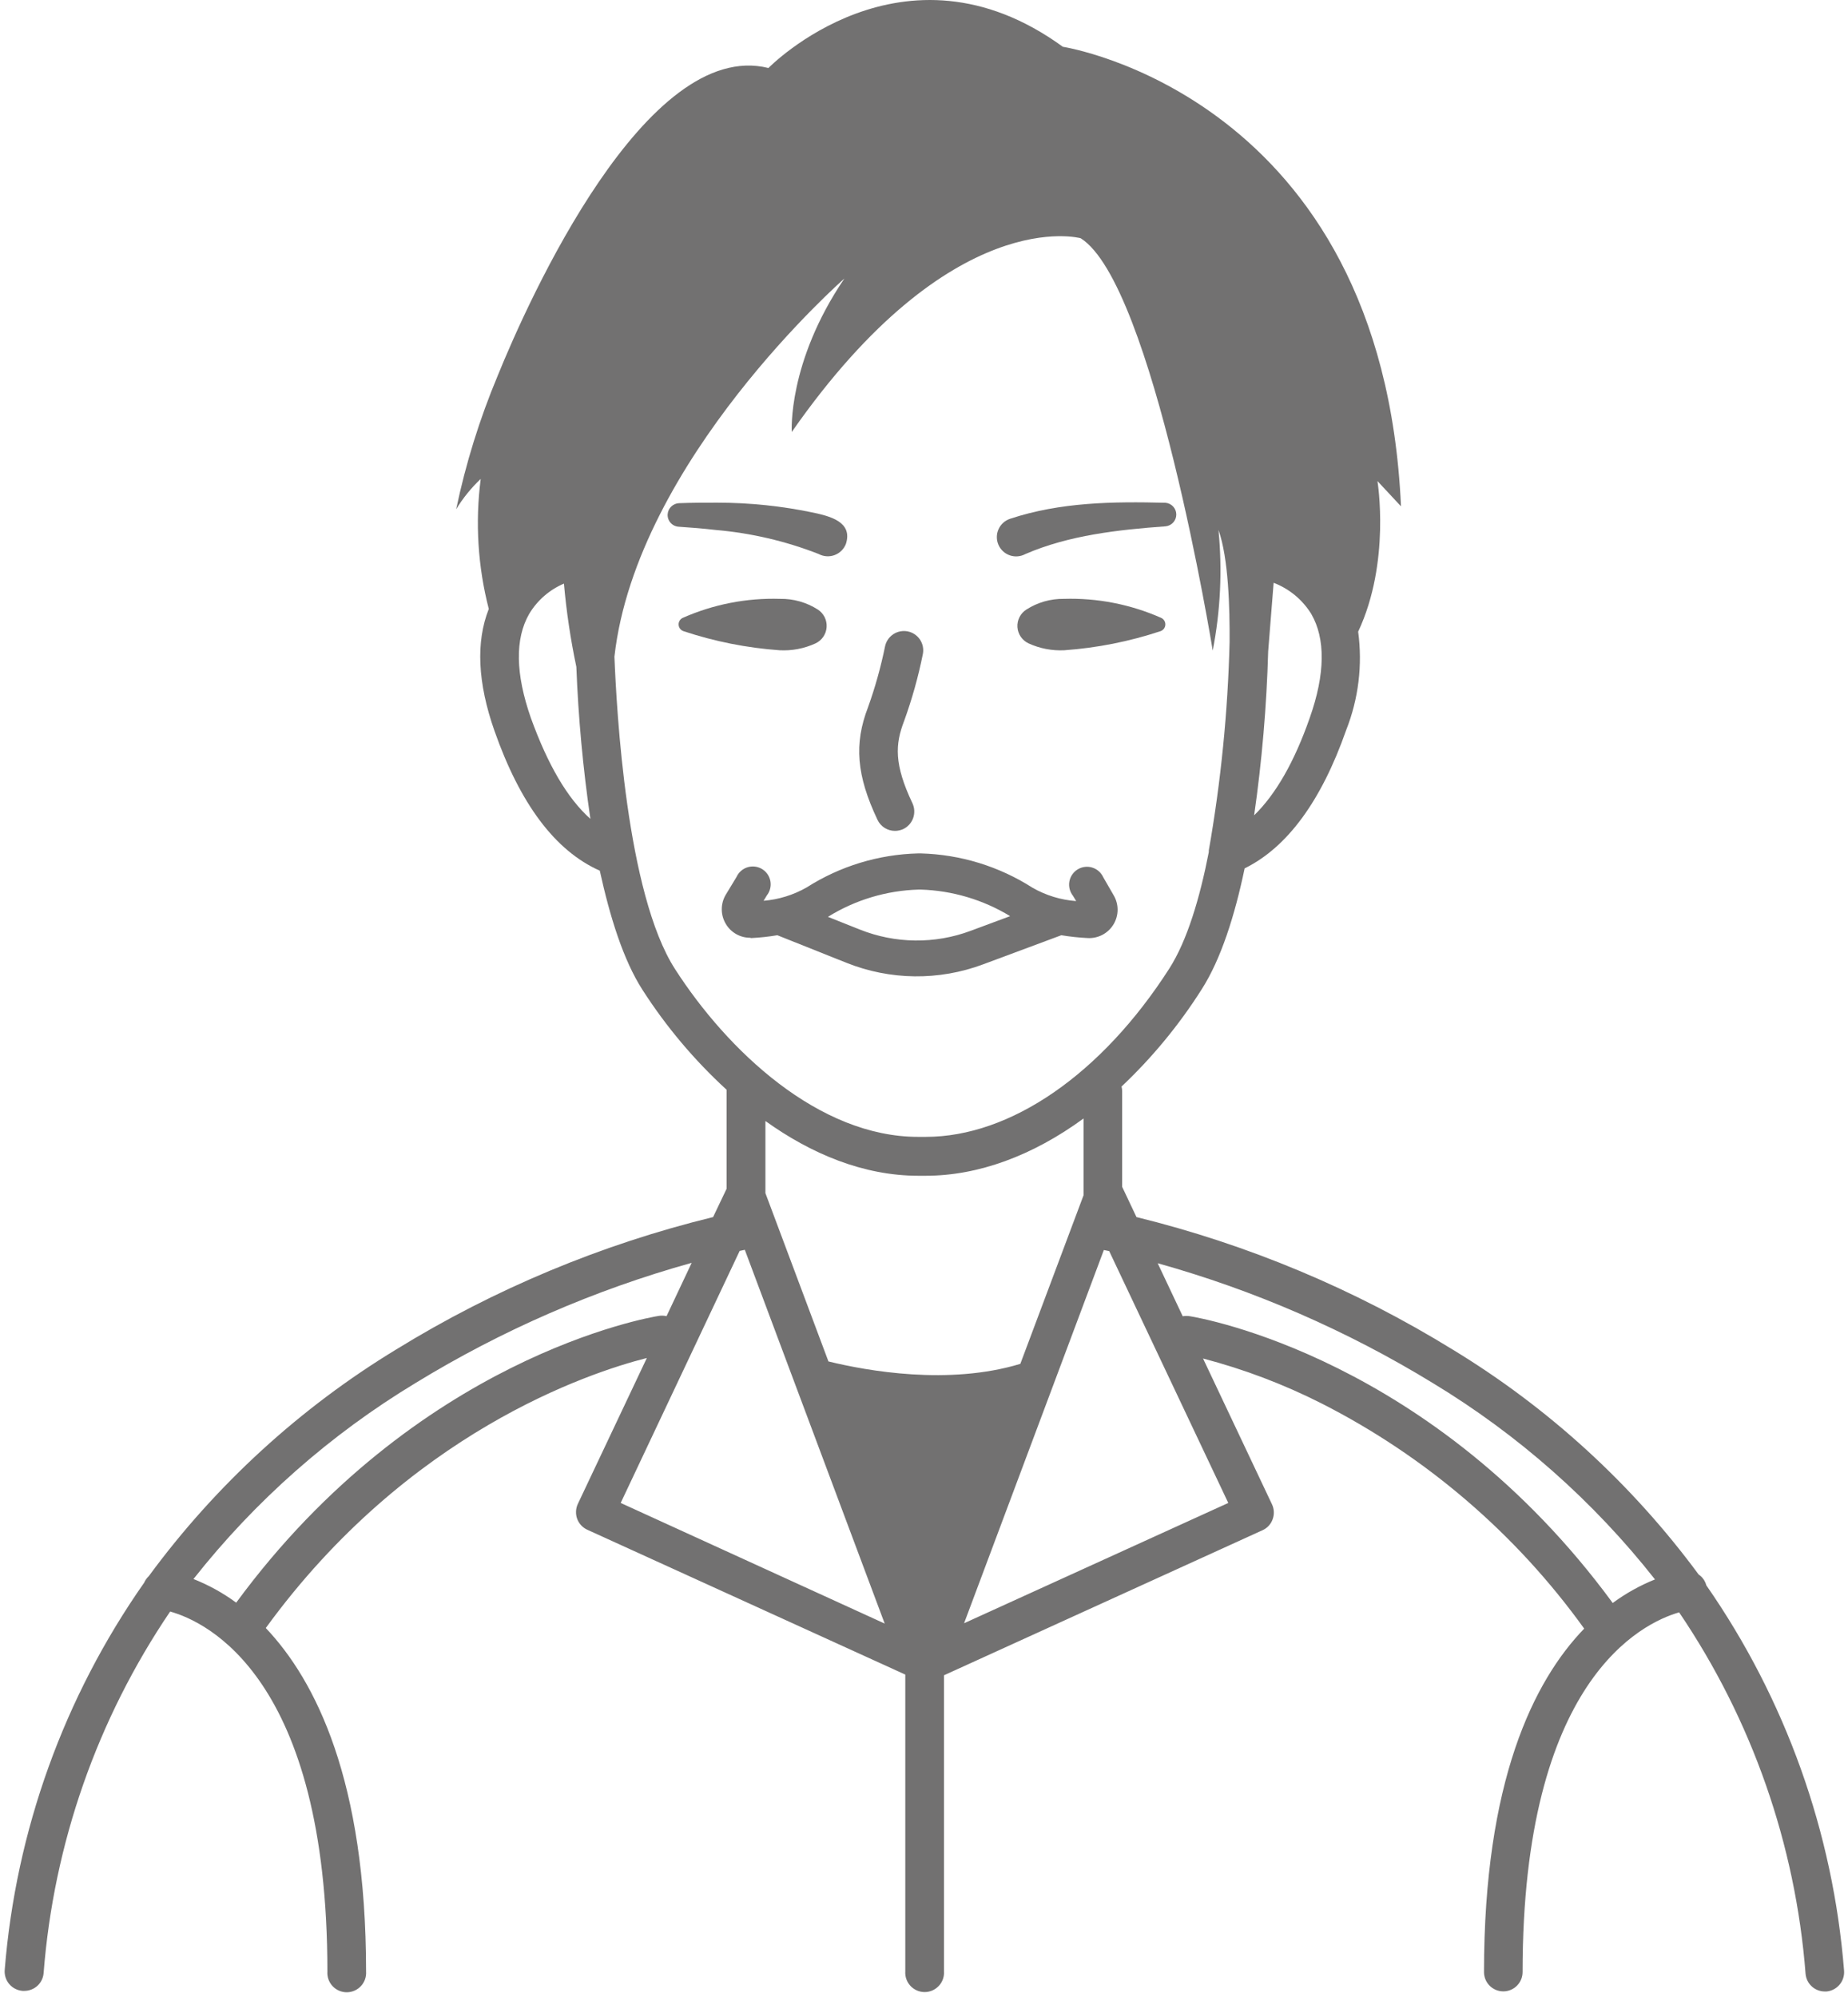 <svg width="324" height="350" viewBox="0 0 324 350" fill="none" xmlns="http://www.w3.org/2000/svg">
<path d="M143.528 97.109C143.952 97.337 144.421 97.472 144.902 97.505C145.383 97.539 145.865 97.469 146.318 97.302C146.77 97.134 147.181 96.873 147.524 96.534C147.868 96.195 148.135 95.788 148.308 95.338C149.566 91.46 145.44 90.486 142.713 89.884C137.136 88.704 131.45 88.11 125.75 88.113C123.501 88.113 121.27 88.113 119.039 88.202C118.53 88.226 118.047 88.436 117.682 88.791C117.316 89.147 117.094 89.624 117.055 90.132C117.036 90.403 117.071 90.676 117.158 90.933C117.245 91.191 117.382 91.429 117.562 91.633C117.741 91.837 117.959 92.004 118.204 92.123C118.448 92.242 118.714 92.312 118.985 92.328C121.146 92.469 123.306 92.646 125.449 92.894C131.646 93.424 137.735 94.843 143.528 97.109Z" fill="#727171"/>
<path d="M179.756 97.126C187.388 93.815 196.082 92.859 204.352 92.257C204.866 92.209 205.344 91.971 205.691 91.59C206.039 91.208 206.232 90.71 206.232 90.194C206.232 89.677 206.039 89.18 205.691 88.798C205.344 88.417 204.866 88.179 204.352 88.131C195.162 87.901 185.919 88.007 177.065 90.946C176.622 91.097 176.215 91.338 175.869 91.653C175.524 91.969 175.248 92.353 175.059 92.781C174.869 93.209 174.771 93.671 174.77 94.139C174.768 94.607 174.864 95.071 175.051 95.5C175.238 95.929 175.512 96.314 175.855 96.632C176.199 96.95 176.604 97.193 177.047 97.346C177.489 97.499 177.958 97.558 178.425 97.52C178.891 97.482 179.345 97.348 179.756 97.126Z" fill="#727171"/>
<path d="M156.914 145.644C157.416 145.641 157.91 145.533 158.366 145.325C159.174 144.934 159.795 144.242 160.097 143.397C160.398 142.553 160.355 141.623 159.978 140.81C156.72 133.939 156.95 130.451 158.508 126.396C159.898 122.565 160.999 118.635 161.802 114.639C161.886 114.203 161.885 113.754 161.796 113.319C161.708 112.884 161.534 112.47 161.286 112.102C161.038 111.733 160.719 111.418 160.349 111.172C159.979 110.927 159.564 110.757 159.128 110.672C158.692 110.587 158.243 110.589 157.808 110.678C157.373 110.766 156.959 110.939 156.591 111.188C156.223 111.436 155.907 111.754 155.661 112.125C155.416 112.495 155.246 112.91 155.161 113.346C154.424 116.954 153.43 120.504 152.187 123.97C149.708 130.398 150.168 135.94 153.851 143.714C154.126 144.293 154.56 144.782 155.103 145.123C155.645 145.465 156.273 145.645 156.914 145.644Z" fill="#727171"/>
<path d="M203.608 108.317C198.235 105.935 192.395 104.791 186.521 104.97C184.194 104.938 181.91 105.591 179.951 106.847C179.436 107.172 179.019 107.63 178.743 108.172C178.466 108.715 178.341 109.322 178.381 109.929C178.421 110.536 178.624 111.122 178.969 111.623C179.314 112.125 179.788 112.524 180.341 112.779C182.298 113.676 184.441 114.089 186.591 113.983C192.333 113.572 198.002 112.448 203.466 110.636C203.702 110.556 203.908 110.407 204.058 110.209C204.209 110.011 204.298 109.772 204.313 109.524C204.328 109.276 204.269 109.028 204.144 108.813C204.018 108.599 203.832 108.426 203.608 108.317Z" fill="#727171"/>
<path d="M142.978 112.779C143.528 112.522 143.998 112.122 144.341 111.622C144.684 111.121 144.887 110.538 144.928 109.933C144.97 109.328 144.849 108.722 144.577 108.18C144.306 107.637 143.895 107.177 143.386 106.847C141.411 105.584 139.107 104.931 136.763 104.97C130.888 104.791 125.049 105.935 119.676 108.317C119.452 108.427 119.267 108.602 119.143 108.818C119.019 109.034 118.961 109.282 118.979 109.53C118.996 109.779 119.086 110.016 119.239 110.213C119.391 110.41 119.599 110.558 119.835 110.636C125.293 112.45 130.956 113.574 136.692 113.983C138.854 114.097 141.011 113.683 142.978 112.779Z" fill="#727171"/>
<path d="M131.682 164.431C133.225 164.357 134.762 164.192 136.286 163.935L148.362 168.752C156.05 171.838 164.614 171.94 172.373 169.035L186.078 163.935C187.62 164.191 189.175 164.356 190.735 164.431C191.637 164.473 192.534 164.269 193.329 163.84C194.124 163.411 194.787 162.774 195.248 161.997C195.708 161.22 195.948 160.332 195.943 159.429C195.937 158.526 195.685 157.641 195.215 156.87L193.427 153.771C193.243 153.368 192.976 153.007 192.643 152.715C192.31 152.422 191.918 152.203 191.494 152.073C191.07 151.942 190.624 151.904 190.183 151.959C189.743 152.014 189.32 152.162 188.941 152.393C188.563 152.624 188.237 152.933 187.987 153.299C187.736 153.665 187.567 154.08 187.488 154.516C187.41 154.953 187.426 155.401 187.534 155.831C187.641 156.261 187.839 156.664 188.114 157.012L188.681 157.95C185.989 157.753 183.375 156.954 181.032 155.613C175.168 151.859 168.39 149.777 161.43 149.593H160.987C154.043 149.762 147.278 151.825 141.421 155.56C139.107 156.88 136.532 157.678 133.878 157.897L134.444 156.959C134.719 156.611 134.917 156.208 135.025 155.778C135.133 155.348 135.148 154.9 135.07 154.463C134.992 154.027 134.822 153.612 134.572 153.245C134.321 152.879 133.996 152.571 133.617 152.34C133.239 152.109 132.815 151.961 132.375 151.906C131.935 151.85 131.488 151.889 131.064 152.02C130.64 152.15 130.249 152.369 129.916 152.662C129.583 152.954 129.316 153.315 129.132 153.718L127.255 156.817C126.79 157.593 126.544 158.48 126.544 159.385C126.544 160.289 126.79 161.176 127.255 161.952C127.693 162.693 128.318 163.307 129.066 163.733C129.815 164.158 130.661 164.381 131.523 164.378L131.682 164.431ZM161.43 155.932C166.968 156.106 172.366 157.71 177.101 160.589L170.195 163.156C163.9 165.507 156.955 165.425 150.717 162.926L145.157 160.713C149.952 157.736 155.452 156.086 161.093 155.932H161.43Z" fill="#727171"/>
<path d="M299.156 277.881C298.952 277.107 298.474 276.433 297.81 275.986C286.129 260.147 271.464 246.745 254.64 236.534C237.495 225.972 218.808 218.146 199.252 213.338L196.738 208.026V191.257C196.74 190.988 196.704 190.72 196.632 190.46C201.994 185.398 206.705 179.688 210.656 173.462C214.073 168.15 216.499 160.429 218.217 152.213C225.671 148.548 231.656 140.42 236.012 127.99C238.18 122.51 238.906 116.566 238.119 110.725C243.856 98.507 241.501 84.324 241.501 84.324L245.627 88.751C242.387 16.789 186.344 8.201 186.344 8.201C158.278 -12.215 134.727 11.919 134.727 11.919C113.337 6.607 92.726 52.362 87.237 65.909C84.084 73.447 81.653 81.267 79.977 89.264C81.167 87.309 82.614 85.522 84.28 83.952C83.296 91.569 83.777 99.304 85.696 106.741C83.412 112.514 83.731 119.685 86.688 128.096C91.186 140.898 97.312 149.132 105.157 152.62C106.927 160.677 109.265 168.256 112.647 173.515C116.787 179.964 121.745 185.851 127.397 191.027C127.397 191.133 127.397 191.222 127.397 191.31V208.362L125.024 213.338C105.412 218.128 86.67 225.955 69.477 236.534C52.556 246.814 37.817 260.314 26.094 276.269C25.748 276.594 25.471 276.986 25.28 277.42C11.227 297.461 2.785 320.893 0.826 345.292C0.787 345.74 0.838 346.191 0.975 346.62C1.112 347.048 1.333 347.445 1.624 347.788C1.916 348.13 2.272 348.412 2.673 348.615C3.074 348.819 3.512 348.941 3.96 348.975H4.279C5.123 348.974 5.936 348.657 6.559 348.087C7.181 347.517 7.568 346.734 7.643 345.894C9.403 323.188 17.05 301.334 29.83 282.484C36.205 284.255 57.4 294.083 57.4 345.575C57.367 346.041 57.429 346.509 57.584 346.949C57.74 347.39 57.984 347.794 58.302 348.136C58.62 348.478 59.006 348.751 59.434 348.937C59.862 349.124 60.324 349.22 60.791 349.22C61.258 349.22 61.721 349.124 62.149 348.937C62.577 348.751 62.962 348.478 63.281 348.136C63.599 347.794 63.843 347.39 63.998 346.949C64.153 346.509 64.216 346.041 64.182 345.575C64.182 312.108 55.329 294.578 46.599 285.371C71.531 251.107 103.262 240.607 113.408 238.04L101.314 263.609C100.928 264.431 100.883 265.374 101.19 266.229C101.344 266.649 101.58 267.035 101.884 267.363C102.188 267.691 102.554 267.956 102.961 268.142L158.721 293.534V345.54C158.687 346.005 158.75 346.473 158.905 346.914C159.06 347.354 159.304 347.758 159.622 348.1C159.94 348.442 160.326 348.715 160.754 348.902C161.182 349.088 161.644 349.185 162.112 349.185C162.579 349.185 163.041 349.088 163.469 348.902C163.897 348.715 164.283 348.442 164.601 348.1C164.919 347.758 165.163 347.354 165.318 346.914C165.473 346.473 165.536 346.005 165.502 345.54V293.658L221.351 268.23C221.76 268.048 222.128 267.784 222.432 267.456C222.737 267.127 222.971 266.74 223.121 266.318C223.28 265.896 223.352 265.447 223.334 264.997C223.316 264.547 223.207 264.105 223.015 263.697L210.921 238.128C218.111 240.009 225.08 242.65 231.709 246.008C249.987 255.299 265.774 268.833 277.748 285.477C268.894 294.649 260.182 312.179 260.182 345.681C260.182 346.578 260.539 347.438 261.173 348.073C261.807 348.707 262.668 349.063 263.565 349.063C264.461 349.063 265.322 348.707 265.956 348.073C266.59 347.438 266.947 346.578 266.947 345.681C266.947 294.508 287.876 284.503 294.393 282.626C307.161 301.467 314.801 323.308 316.562 346C316.637 346.841 317.024 347.623 317.646 348.193C318.269 348.763 319.082 349.08 319.926 349.081H320.245C321.138 348.996 321.962 348.561 322.536 347.871C323.109 347.181 323.387 346.292 323.308 345.398C321.379 321.15 313.044 297.85 299.156 277.881ZM229.62 125.865C226.928 133.567 223.653 139.251 219.881 142.917C221.249 133.392 222.07 123.797 222.342 114.178L223.299 102.155C226.041 103.204 228.362 105.127 229.903 107.626C232.382 111.912 232.382 118.074 229.62 125.865ZM93.08 125.865C90.371 118.127 90.265 111.982 92.779 107.609C94.2 105.241 96.332 103.382 98.871 102.297C99.305 107.199 100.032 112.072 101.048 116.887C101.392 125.808 102.214 134.704 103.51 143.537C99.455 139.924 96.037 134.028 93.08 125.865ZM118.348 169.867C109.814 156.604 108.096 124.36 107.724 115.099C111.602 80.729 148.043 48.821 148.043 48.821C138.039 63.553 138.818 75.718 138.818 75.718C166.884 35.488 189.46 41.756 189.46 41.756C202.174 49.706 212.621 114.037 212.621 114.037C213.98 107.075 214.32 99.953 213.63 92.894C215.401 97.87 215.614 106.635 215.578 112.531C215.272 124.788 214.053 137.004 211.931 149.079V149.362C210.372 157.366 208.141 164.909 204.972 169.832C193.126 188.282 177.171 199.279 162.297 199.279H161.04C143.51 199.314 127.503 184.104 118.348 169.867ZM161.023 206.096H162.28C171.558 206.096 181.085 202.554 189.974 196.056V209.513L178.889 239.067C166.37 242.874 152.027 240.306 145.245 238.642L134.196 209.142V196.499C142.2 202.236 151.354 206.096 161.023 206.096ZM115.515 230.656C113.744 230.939 73.018 237.916 41.411 280.926C39.102 279.229 36.585 277.836 33.921 276.783C44.733 263.076 57.929 251.433 72.876 242.413C87.954 233.186 104.241 226.1 121.27 221.359L116.861 230.709C116.42 230.605 115.963 230.587 115.515 230.656ZM108.822 263.449L129.681 219.27L130.584 219.075L155.108 284.592L108.822 263.449ZM169.026 284.538L193.533 219.111L194.471 219.305L215.348 263.449L169.026 284.538ZM282.759 280.997C251.205 237.986 210.408 231.01 208.672 230.727C208.239 230.645 207.795 230.645 207.362 230.727L202.971 221.43C219.941 226.17 236.174 233.237 251.205 242.431C266.155 251.468 279.352 263.129 290.161 276.854C287.556 277.899 285.093 279.267 282.83 280.926L282.759 280.997Z" fill="#727171"/>
</svg>
